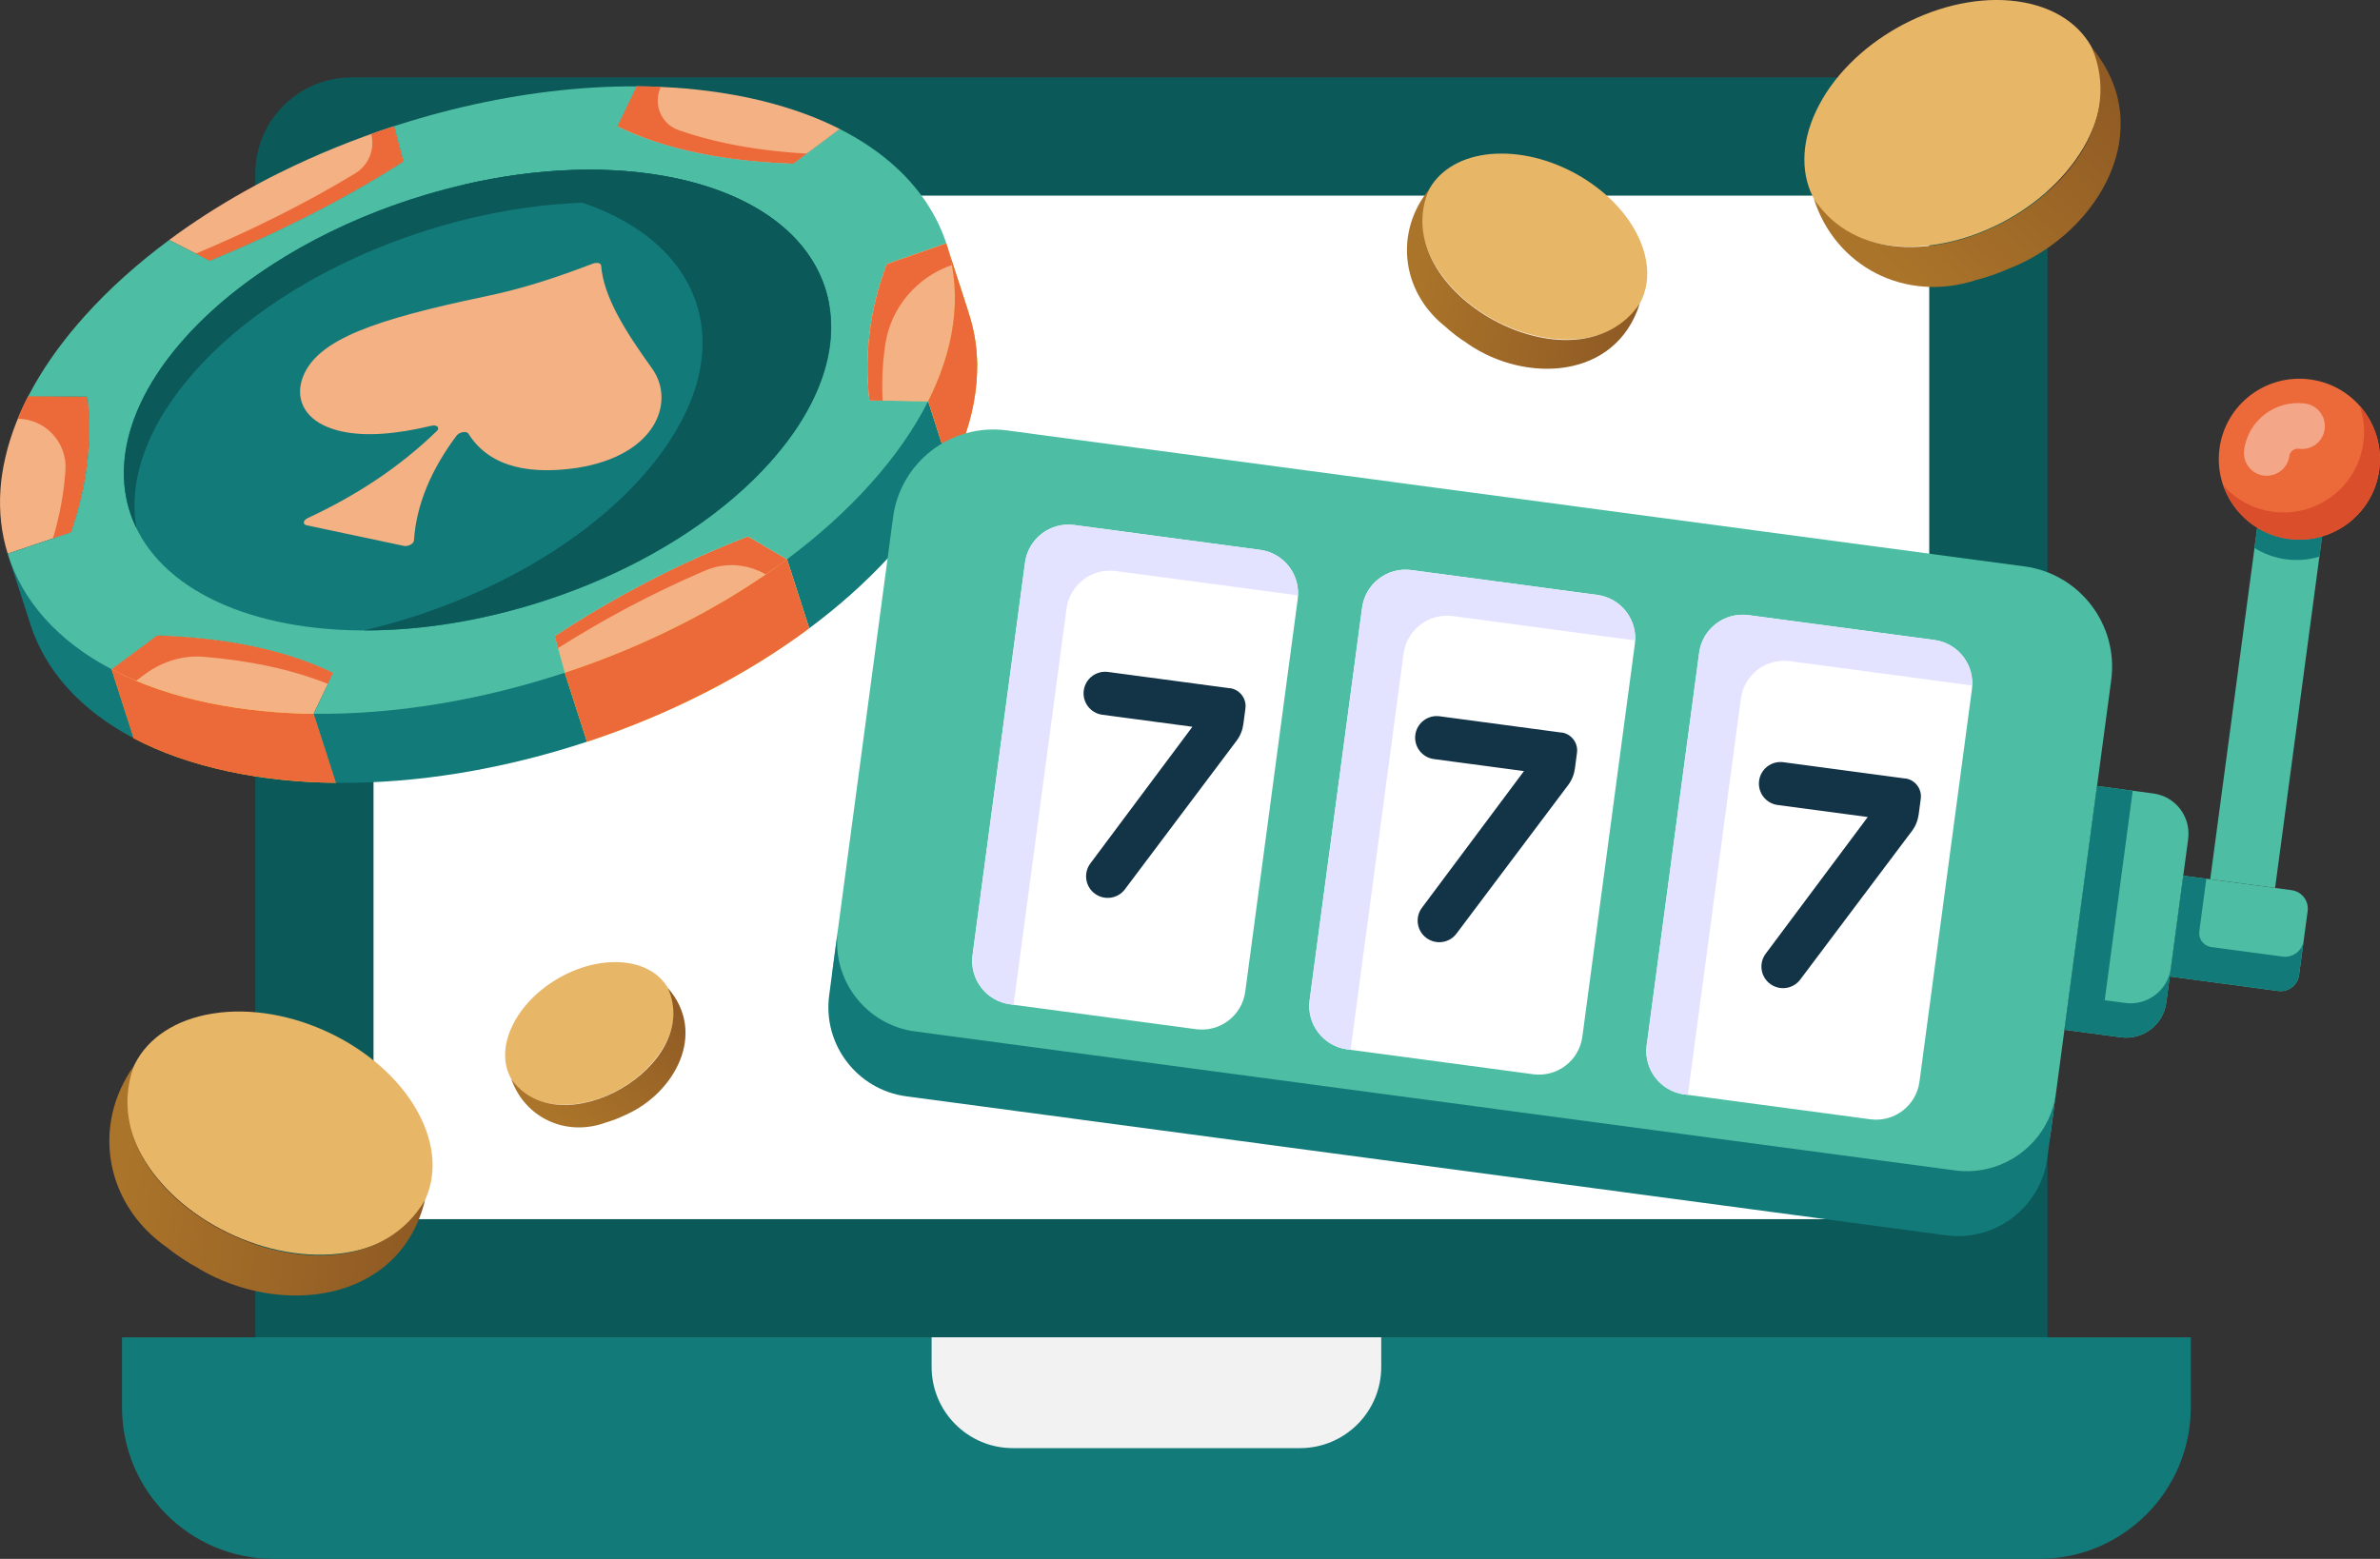 <?xml version="1.0" encoding="UTF-8"?>
<svg id="Layer_2" xmlns="http://www.w3.org/2000/svg" xmlns:xlink="http://www.w3.org/1999/xlink" viewBox="0 0 58.945 38.618">
  <rect x="0" y="0" width="58.945" height="38.618" fill="#333333" stroke="none"/>
  <defs>
    <style>
      .cls-1 {
        fill: #0c595a;
      }

      .cls-2 {
        fill: #da4e2b;
      }

      .cls-3 {
        fill: #efae1d;
      }

      .cls-4 {
        fill: #4dbea3;
      }

      .cls-5 {
        fill: url(#linear-gradient-4);
      }

      .cls-6 {
        fill: url(#linear-gradient-3);
      }

      .cls-7 {
        fill: url(#linear-gradient-2);
      }

      .cls-8 {
        fill: url(#linear-gradient);
      }

      .cls-9 {
        fill: #fec226;
      }

      .cls-10 {
        fill: #c8c0b3;
      }

      .cls-11 {
        fill: #f4b183;
      }

      .cls-12 {
        fill: #133347;
      }

      .cls-13 {
        fill: #fff;
      }

      .cls-14 {
        fill: #e4e3ff;
      }

      .cls-15 {
        opacity: .4;
      }

      .cls-16 {
        fill: #f2f2f2;
      }

      .cls-17 {
        fill: #e8b667;
      }

      .cls-18 {
        fill: #97999c;
      }

      .cls-19 {
        fill: #ec6a3a;
      }

      .cls-20 {
        fill: #137a7a;
      }

      .cls-21 {
        fill: #6fcc01;
      }
    </style>
    <linearGradient id="linear-gradient" x1="-486.779" y1="2150.868" x2="-478.82" y2="2150.868" gradientTransform="translate(742.869 -2048.351) rotate(6.862)" gradientUnits="userSpaceOnUse">
      <stop offset=".06" stop-color="#aa742a"/>
      <stop offset="1" stop-color="#8f5a24"/>
    </linearGradient>
    <linearGradient id="linear-gradient-2" x1="-480.217" y1="2141.376" x2="-475.719" y2="2141.376" gradientTransform="translate(-1256.526 -1761.766) rotate(-48.004)" xlink:href="#linear-gradient"/>
    <linearGradient id="linear-gradient-3" x1="-452.292" y1="2126.887" x2="-444.434" y2="2126.887" gradientTransform="translate(-1178.851 -1789.313) rotate(-46.306)" xlink:href="#linear-gradient"/>
    <linearGradient id="linear-gradient-4" x1="-460.378" y1="2120.233" x2="-454.428" y2="2120.233" gradientTransform="translate(877.031 -1992.911) rotate(10.593)" xlink:href="#linear-gradient"/>
  </defs>
  <g id="_x2014_ÎÓÈ_x5F_1">
    <g>
      <g>
        <path class="cls-1" d="M48.327,1.918H8.706c-1.315,0-2.382,1.067-2.382,2.382v30.858h44.386V4.3c0-1.315-1.067-2.382-2.382-2.382Z"/>
        <path class="cls-20" d="M50.501,38.618H6.779c-2.075,0-3.757-1.682-3.757-3.757v-1.732h51.237v1.732c0,2.075-1.682,3.757-3.757,3.757Z"/>
        <rect class="cls-13" x="9.251" y="4.846" width="38.53" height="25.356"/>
        <path class="cls-16" d="M32.196,35.874h-7.111c-1.111,0-2.012-.901-2.012-2.012v-.733h11.136v.733c0,1.111-.901,2.012-2.012,2.012Z"/>
      </g>
      <g>
        <path class="cls-11" d="M9.762,3.126l.233.876c-1.499.958-3.109,1.764-4.8,2.459l-1.007-.516c.59-.437,1.222-.843,1.886-1.215.082-.046.164-.091.247-.136.005-.003.011-.006.016-.009.035-.019.069-.037.104-.056.006-.004.013-.007.02-.011.036-.019.072-.038.108-.057.014-.007.028-.015.042-.022.022-.011.044-.023.066-.034.018-.009.035-.018.053-.027.015-.008.031-.016.047-.024.039-.02.079-.04.118-.059.009-.004.018-.009.026-.013.909-.452,1.865-.84,2.842-1.157Z"/>
        <path class="cls-19" d="M9.761,3.127l.233.875c-1.499.959-3.107,1.765-4.8,2.46l-.346-.178c1.376-.577,2.697-1.231,3.945-1.986.336-.203.501-.6.4-.978h0c.19-.067.378-.131.569-.193Z"/>
        <path class="cls-21" d="M7.27,4.113c-.006.003-.012.006-.018.009.006-.003.012-.006.018-.009Z"/>
        <path class="cls-21" d="M7.252,4.122c-.048.023-.095.045-.142.068.047-.023.095-.046.142-.068Z"/>
        <path class="cls-21" d="M7.08,4.205c-.053.026-.106.052-.16.078.053-.026.106-.052.16-.078Z"/>
        <path class="cls-21" d="M15.763,2.138l.551,1.71-.478.993-.551-1.71.478-.993Z"/>
        <path class="cls-10" d="M20.799,3.195l.551,1.71-1.151.862-.551-1.71,1.151-.862Z"/>
        <path class="cls-11" d="M18.527,2.42c.037.008.075.016.112.024.008.002.017.004.025.006.037.008.074.017.111.025.043.01.08.019.116.028.004.001.008.002.012.003.708.176,1.341.408,1.896.689l-1.151.862c-.877-.029-1.679-.12-2.405-.274-.728-.155-1.381-.372-1.958-.651l.478-.993c.819.003,1.616.071,2.377.206.004.001.008.002.013.002.079.014.157.029.235.044.009.002.018.004.026.005.038.008.075.015.113.023Z"/>
        <path class="cls-19" d="M19.987,3.806l-.338.252c-.877-.029-1.68-.121-2.405-.276-.73-.154-1.382-.369-1.958-.651l.478-.993c.202.001.404.005.603.015h0c-.2.417.003.919.44,1.071.363.127.751.234,1.162.322.617.132,1.292.218,2.019.26Z"/>
        <path class="cls-10" d="M19.648,4.057l.551,1.71c-.877-.029-1.679-.12-2.405-.274-.728-.155-1.381-.372-1.958-.651l-.551-1.71c.577.28,1.23.497,1.958.651.727.154,1.528.246,2.405.274Z"/>
        <path class="cls-21" d="M.247,10.902c-.009.03-.019.061-.028.091.009-.03.018-.061.028-.091Z"/>
        <path class="cls-11" d="M2.165,9.827c.126,1.09-.008,2.21-.407,3.361l-1.567.528c-.159-.505-.218-1.041-.179-1.598.004-.058.009-.114.015-.171.001-.007.002-.015.002-.022.002-.021.005-.043.008-.064.001-.01.003-.02.004-.03.003-.019.005-.039.008-.058.002-.013.004-.026.006-.039.002-.013.004-.025.006-.037.004-.027.009-.055.014-.082.001-.006.002-.013.003-.019.003-.018.006-.036.01-.053.001-.005.002-.011.003-.016.107-.556.308-1.13.609-1.711l1.466.013Z"/>
        <path class="cls-19" d="M2.166,9.827c.125,1.09-.01,2.211-.408,3.36l-.446.15c.169-.57.272-1.134.309-1.69.045-.685-.494-1.267-1.181-1.274h0c.074-.184.162-.372.259-.558l1.467.012Z"/>
        <path class="cls-21" d="M24.201,9.108l-.551-1.71c.002-.403-.049-.793-.152-1.167.515,1.599.707,2.018.703,2.877Z"/>
        <path class="cls-10" d="M22.987,9.938l.551,1.71-1.455-.019-.551-1.71,1.455.019Z"/>
        <path class="cls-20" d="M.754,15.47l-.551-1.71c.427.916,1.402,1.476,2.559,2.818l.551,1.71c-1.325-.696-2.191-1.675-2.559-2.818Z"/>
        <path class="cls-20" d="M22.987,9.938l.551,1.71c-.772,1.532-2.104,2.881-3.497,3.917l-.551-1.71c1.015-1.232,2.268-2.623,3.497-3.917Z"/>
        <path class="cls-10" d="M7.774,17.658l.551,1.71-.004.024-.551-1.71.004-.024Z"/>
        <g>
          <path class="cls-9" d="M8.251,16.667c-.017.034-.51,1.056-.478.991l-.004.024.55,1.71c-.913-.007-1.805-.1-2.647-.279-.901-.192-1.69-.469-2.36-.825l-.55-1.71,1.129-.837c1.445.039,3.056.286,4.36.926Z"/>
          <path class="cls-9" d="M5.147,15.829c-.4-.044-.82-.076-1.256-.088l-1.129.837,1.128-.84c.437.015.856.044,1.256.09Z"/>
        </g>
        <path class="cls-19" d="M7.77,17.682l.551,1.71c-.915-.009-1.806-.101-2.647-.279-.901-.191-1.69-.47-2.361-.824l-.551-1.71c1.482.783,3.332,1.087,5.008,1.104Z"/>
        <path class="cls-11" d="M8.252,16.666l-.477.992-.004.024c-1.676-.017-3.526-.321-5.008-1.104l1.128-.838c1.47.047,3.032.283,4.362.925Z"/>
        <path class="cls-19" d="M8.252,16.667l-.132.275c-.967-.388-2.041-.585-3.067-.671-.972-.081-1.565.529-1.682.593-.212-.088-.415-.184-.608-.286l1.129-.839c1.48.05,3.029.281,4.361.928Z"/>
        <path class="cls-21" d="M13.74,15.759l.551,1.71.248.906-.551-1.71-.248-.906Z"/>
        <path class="cls-20" d="M13.988,16.664l.551,1.71c-2.049.677-4.199,1.042-6.218,1.018l-.551-1.71c1.885-.388,4.027-.776,6.218-1.018Z"/>
        <path class="cls-3" d="M19.489,13.856l.55,1.71c-1.592,1.188-3.498,2.15-5.5,2.81l-.55-1.71-.167-.61-.003.001-.08-.299c.538-.352,1.098-.691,1.681-1.014,1.609-.893,2.773-1.311,3.107-1.454l.962.566Z"/>
        <path class="cls-19" d="M19.49,13.855l.551,1.71c-1.595,1.187-3.5,2.148-5.502,2.81l-.551-1.71c2.002-.662,3.907-1.623,5.502-2.81Z"/>
        <path class="cls-11" d="M18.526,13.289l.964.566c-1.595,1.187-3.5,2.148-5.502,2.81l-.248-.907c1.435-.939,3.023-1.789,4.786-2.469Z"/>
        <path class="cls-19" d="M19.49,13.856c-.172.128-.346.252-.526.372-.033-.01-.684-.443-1.503-.092-1.311.561-2.522,1.212-3.641,1.92l-.082-.298c1.436-.939,3.025-1.788,4.786-2.469l.965.567Z"/>
        <path class="cls-4" d="M22.987,9.938c-.34.674-.811,1.359-1.421,2.039-.603.674-1.303,1.303-2.076,1.878l-.964-.566c-1.763.681-3.352,1.531-4.786,2.469l.248.906c-2.049.677-4.199,1.042-6.218,1.018l.482-1.016c-1.33-.643-2.891-.879-4.361-.925l-1.128.838c-1.342-.705-2.213-1.7-2.573-2.863l1.569-.528c.399-1.15.533-2.271.407-3.361l-1.466-.013c-.15.29-.275.578-.376.863.329-.925.911-1.883,1.761-2.833.61-.682,1.321-1.318,2.105-1.899l1.007.516c1.691-.695,3.301-1.5,4.8-2.459l-.233-.876c-.853.277-1.689.608-2.492.988,2.667-1.263,5.701-1.988,8.493-1.975l-.478.993c.577.28,1.23.497,1.958.651.727.154,1.528.246,2.405.274l1.154-.858c1.873.952,2.856,2.459,2.847,4.199.002-.475-.07-.933-.214-1.367l-1.471.512c-.413,1.093-.564,2.218-.432,3.377l1.454.019Z"/>
        <path class="cls-3" d="M23.436,6.03l.015.045c.435,1.488.755,1.967.749,3.034.002.005.002.014.001.02.001.006-.003.159-.007.194-.039.747-.254,1.53-.656,2.325l-.55-1.71-1.128-.016.001.003-.326-.004c.002-.29-.249-1.574.43-3.377l1.472-.514Z"/>
        <path class="cls-11" d="M23.436,6.03c.431,1.3.176,2.67-.449,3.908l-1.455-.019c-.131-1.159.019-2.284.432-3.377l1.471-.512Z"/>
        <path class="cls-19" d="M23.436,6.03c.057.175.104.352.138.535h0c-.867.302-1.511,1.053-1.647,1.961-.069.461-.092.927-.068,1.399l-.326-.005c-.133-1.16.019-2.286.431-3.378l1.472-.512Z"/>
        <path class="cls-19" d="M23.447,6.064l.551,1.71c.419,1.3.153,2.66-.459,3.875l-.551-1.71c.613-1.215.878-2.575.459-3.875Z"/>
        <ellipse class="cls-20" cx="11.828" cy="9.912" rx="9.046" ry="5.24" transform="translate(-2.469 4.102) rotate(-17.847)"/>
        <path class="cls-1" d="M19.073,11.45c-2.261,2.528-6.422,4.18-10.063,4.167,2.674-.625,5.258-1.984,6.876-3.79,3.275-3.66.981-7.246-4.438-7.245,1.816-.426,3.675-.51,5.293-.166,4.003.849,5.048,3.999,2.332,7.033Z"/>
        <path class="cls-1" d="M20.537,7.548c-.53-1.092-1.731-1.941-3.532-2.321-4.002-.852-9.45.921-12.164,3.957-1.207,1.348-1.67,2.72-1.461,3.904-.654-1.338-.297-3.043,1.197-4.714,2.714-3.036,8.162-4.808,12.164-3.957,2.224.472,3.536,1.652,3.795,3.131Z"/>
        <path class="cls-11" d="M14.888,6.58c.061.775.595,1.621,1.266,2.555.574.806.114,2.148-1.871,2.457-1.046.15-2.12.046-2.682-.849-.048-.076-.23-.037-.292.047-.626.838-.999,1.707-1.057,2.602-.007.079-.145.153-.251.131l-2.406-.51c-.108-.023-.088-.125.03-.181,1.179-.547,2.256-1.246,3.192-2.153.063-.061.036-.12-.036-.135-.027-.006-.061-.005-.098.004-.899.215-1.632.264-2.198.144-.138-.029-.267-.069-.385-.118-.572-.237-.8-.717-.595-1.244.363-.928,1.8-1.416,4.492-1.982.925-.191,1.725-.451,2.687-.817.079-.03.2-.025.203.051Z"/>
      </g>
      <g>
        <path class="cls-17" d="M5.451,25.083c1.931-.214,4.155.949,4.966,2.598.811,1.65-.097,3.162-2.029,3.377-1.932.214-4.154-.95-4.966-2.599-.81-1.649.097-3.16,2.028-3.375Z"/>
        <path class="cls-18" d="M10.527,29.727l-.474,1.017c-.015.032-.031.064-.047.095l.474-1.016c.017-.032.033-.063.047-.095"/>
        <path class="cls-8" d="M10.527,29.727c-1.904,3.243-8.463.176-7.214-3.314-1.033,1.442-.727,3.39.795,4.47l.001-.001c.251.203.525.385.816.543l-.001.002c2.012,1.199,4.979.866,5.603-1.7Z"/>
      </g>
      <g>
        <path class="cls-17" d="M12.742,25.308c.529-.962,1.79-1.612,2.816-1.45,1.026.162,1.43,1.073.901,2.036-.529.963-1.79,1.611-2.816,1.449-1.025-.162-1.429-1.073-.9-2.035Z"/>
        <path class="cls-18" d="M16.539,24.473l.316.55c.01.017.019.035.029.053l-.315-.55c-.009-.018-.018-.036-.029-.053"/>
        <path class="cls-7" d="M16.539,24.473c.88,1.935-2.671,3.969-3.877,2.256.331.947,1.331,1.438,2.324,1.086l-0-.001c.175-.05.349-.118.516-.2l.001.001c1.209-.54,2.019-2.019,1.036-3.142Z"/>
      </g>
      <g>
        <path class="cls-17" d="M45.138,2.448c.974-1.653,3.209-2.722,4.992-2.387,1.784.336,2.441,1.948,1.468,3.602-.974,1.653-3.209,2.721-4.993,2.385-1.782-.335-2.44-1.947-1.466-3.6Z"/>
        <path class="cls-18" d="M51.812,1.186l.523.977c.016.031.032.062.047.094l-.522-.976c-.015-.032-.03-.063-.047-.094"/>
        <path class="cls-6" d="M51.812,1.186c1.436,3.424-4.87,6.792-6.888,3.739.528,1.67,2.249,2.581,4.003,2.017l-0-.001c.309-.078.615-.188.912-.323l.001.002c2.139-.88,3.631-3.422,1.973-5.434Z"/>
      </g>
      <g>
        <path class="cls-17" d="M37.052,3.808c1.451-.066,3.053.91,3.578,2.179.525,1.27-.226,2.354-1.677,2.42-1.451.066-3.053-.911-3.578-2.181-.524-1.269.226-2.353,1.677-2.419Z"/>
        <path class="cls-18" d="M40.612,7.519l-.403.735c-.013.023-.026.046-.04.069l.403-.735c.014-.023.027-.045.04-.069"/>
        <path class="cls-5" d="M40.612,7.519c-1.578,2.326-6.322-.28-5.22-2.823-.841,1.026-.707,2.493.376,3.373l.001-.001c.177.164.373.312.582.445l-.001.002c1.443.992,3.672.888,4.262-.996Z"/>
      </g>
      <g>
        <path class="cls-4" d="M52.288,16.847l-1.496,11.187c-.163,1.219-1.284,2.076-2.503,1.913l-25.753-3.443c-1.219-.163-2.076-1.284-1.913-2.503l1.496-11.187c.183-1.372,1.444-2.335,2.816-2.152l25.201,3.369c1.372.183,2.335,1.444,2.152,2.816Z"/>
        <path class="cls-20" d="M50.92,27.083l-.215,1.608c-.162,1.215-1.286,2.073-2.501,1.911l-25.757-3.443c-1.22-.163-2.073-1.286-1.911-2.501l.215-1.608c-.162,1.215.69,2.337,1.911,2.501l25.757,3.443c1.215.162,2.338-.696,2.501-1.911Z"/>
        <path class="cls-13" d="M25.387,13.937l-1.3,9.725c-.079.594.338,1.139.931,1.218l4.605.616c.594.079,1.139-.338,1.218-.931l1.3-9.725c.079-.594-.338-1.139-.931-1.218l-4.605-.616c-.594-.079-1.139.338-1.218.931Z"/>
        <path class="cls-13" d="M33.736,15.053l-1.3,9.725c-.079.594.338,1.139.931,1.218l4.605.616c.594.079,1.139-.338,1.218-.931l1.3-9.725c.079-.594-.338-1.139-.931-1.218l-4.605-.616c-.594-.079-1.139.338-1.218.931Z"/>
        <path class="cls-13" d="M42.085,16.169l-1.3,9.725c-.079.594.338,1.139.931,1.218l4.605.616c.594.079,1.139-.338,1.218-.931l1.3-9.725c.079-.594-.338-1.139-.931-1.218l-4.605-.616c-.594-.079-1.139.338-1.218.931Z"/>
        <path class="cls-14" d="M32.146,14.749l-4.512-.603c-.593-.079-1.139.338-1.219.931l-1.3,9.724c-.004.028-.008.062-.001.091l-.095-.013c-.593-.079-1.01-.625-.931-1.218l1.3-9.724c.079-.593.625-1.01,1.218-.931l4.602.615c.565.076.966.574.938,1.128Z"/>
        <path class="cls-14" d="M40.498,15.866l-4.518-.604c-.593-.079-1.139.338-1.218.931l-1.3,9.724c-.004.028-.008.062-.006.09l-.09-.012c-.593-.079-1.01-.625-.931-1.218l1.3-9.724c.079-.593.625-1.01,1.219-.931l4.607.616c.565.076.966.574.938,1.128Z"/>
        <path class="cls-14" d="M48.84,16.981l-4.506-.602c-.599-.08-1.139.338-1.219.931l-1.3,9.724c-.004.028-.008.062-.001.091l-.101-.013c-.593-.079-1.01-.625-.931-1.218l1.3-9.724c.079-.593.625-1.01,1.219-.931l4.607.616c.565.076.967.568.932,1.127Z"/>
        <path class="cls-4" d="M54.194,20.783l-.542,4.054c-.073.548-.577.933-1.126.86l-1.396-.187.807-6.04,1.396.187c.548.073.933.577.86,1.126Z"/>
        <path class="cls-4" d="M57.153,22.57l-.212,1.583c-.034.252-.266.43-.518.396l-2.684-.359.334-2.497,2.684.359c.252.034.43.266.396.518Z"/>
        <path class="cls-20" d="M53.767,23.982l-.115.857c-.073.549-.58.931-1.129.858l-1.394-.186.807-6.04.885.118-.694,5.189.509.068c.549.073,1.056-.315,1.13-.863Z"/>
        <path class="cls-20" d="M57.055,23.299l-.115.857c-.034.25-.264.426-.514.393l-2.687-.359.334-2.497.571.076-.174,1.304c-.025.189.107.363.297.388l1.768.236c.252.034.487-.146.52-.398Z"/>
        <path class="cls-4" d="M56.199,10.865l1.607.215-1.459,10.916-1.607-.215,1.459-10.916Z"/>
        <path class="cls-20" d="M57.806,11.08l-.362,2.709c-.261.079-.538.105-.824.067s-.552-.136-.783-.281l.362-2.709,1.607.215Z"/>
        <path class="cls-19" d="M58.927,11.639c-.146,1.094-1.152,1.857-2.239,1.711-1.094-.146-1.864-1.147-1.718-2.24s1.152-1.857,2.246-1.71c1.087.145,1.857,1.146,1.711,2.24Z"/>
        <g class="cls-15">
          <path class="cls-13" d="M56.065,11.781c-.309-.041-.526-.326-.485-.635.098-.732.775-1.247,1.51-1.149.309.041.526.326.485.635s-.325.526-.635.485c-.117-.016-.225.065-.24.178-.041.309-.325.526-.635.485Z"/>
        </g>
        <path class="cls-2" d="M58.927,11.64c-.146,1.092-1.154,1.857-2.24,1.712-.773-.103-1.385-.635-1.618-1.322.307.343.731.582,1.224.648,1.086.145,2.094-.615,2.24-1.712.043-.325.005-.637-.094-.918.371.42.568.993.488,1.592Z"/>
        <path class="cls-12" d="M38.672,18.148l-3.018-.404c-.293-.039-.562.167-.601.459s.167.562.459.601l2.232.298-2.527,3.385c-.18.241-.126.583.12.756.237.167.564.116.737-.117l2.765-3.679c.089-.119.146-.258.166-.406l.052-.392c.033-.245-.14-.471-.385-.504ZM47.186,19.286l-3.018-.404c-.293-.039-.562.167-.601.459s.167.562.459.601l2.232.298-2.527,3.385c-.18.241-.126.583.12.756.237.167.564.116.737-.117l2.765-3.679c.089-.119.146-.258.166-.406l.052-.392c.033-.245-.14-.471-.385-.504ZM30.46,17.05l-3.018-.404c-.293-.039-.562.167-.601.459s.167.562.459.601l2.232.298-2.527,3.385c-.18.241-.126.583.12.756.237.167.564.116.737-.117l2.765-3.679c.089-.119.146-.258.166-.406l.052-.392c.033-.245-.14-.471-.385-.504Z"/>
      </g>
    </g>
  </g>
</svg>